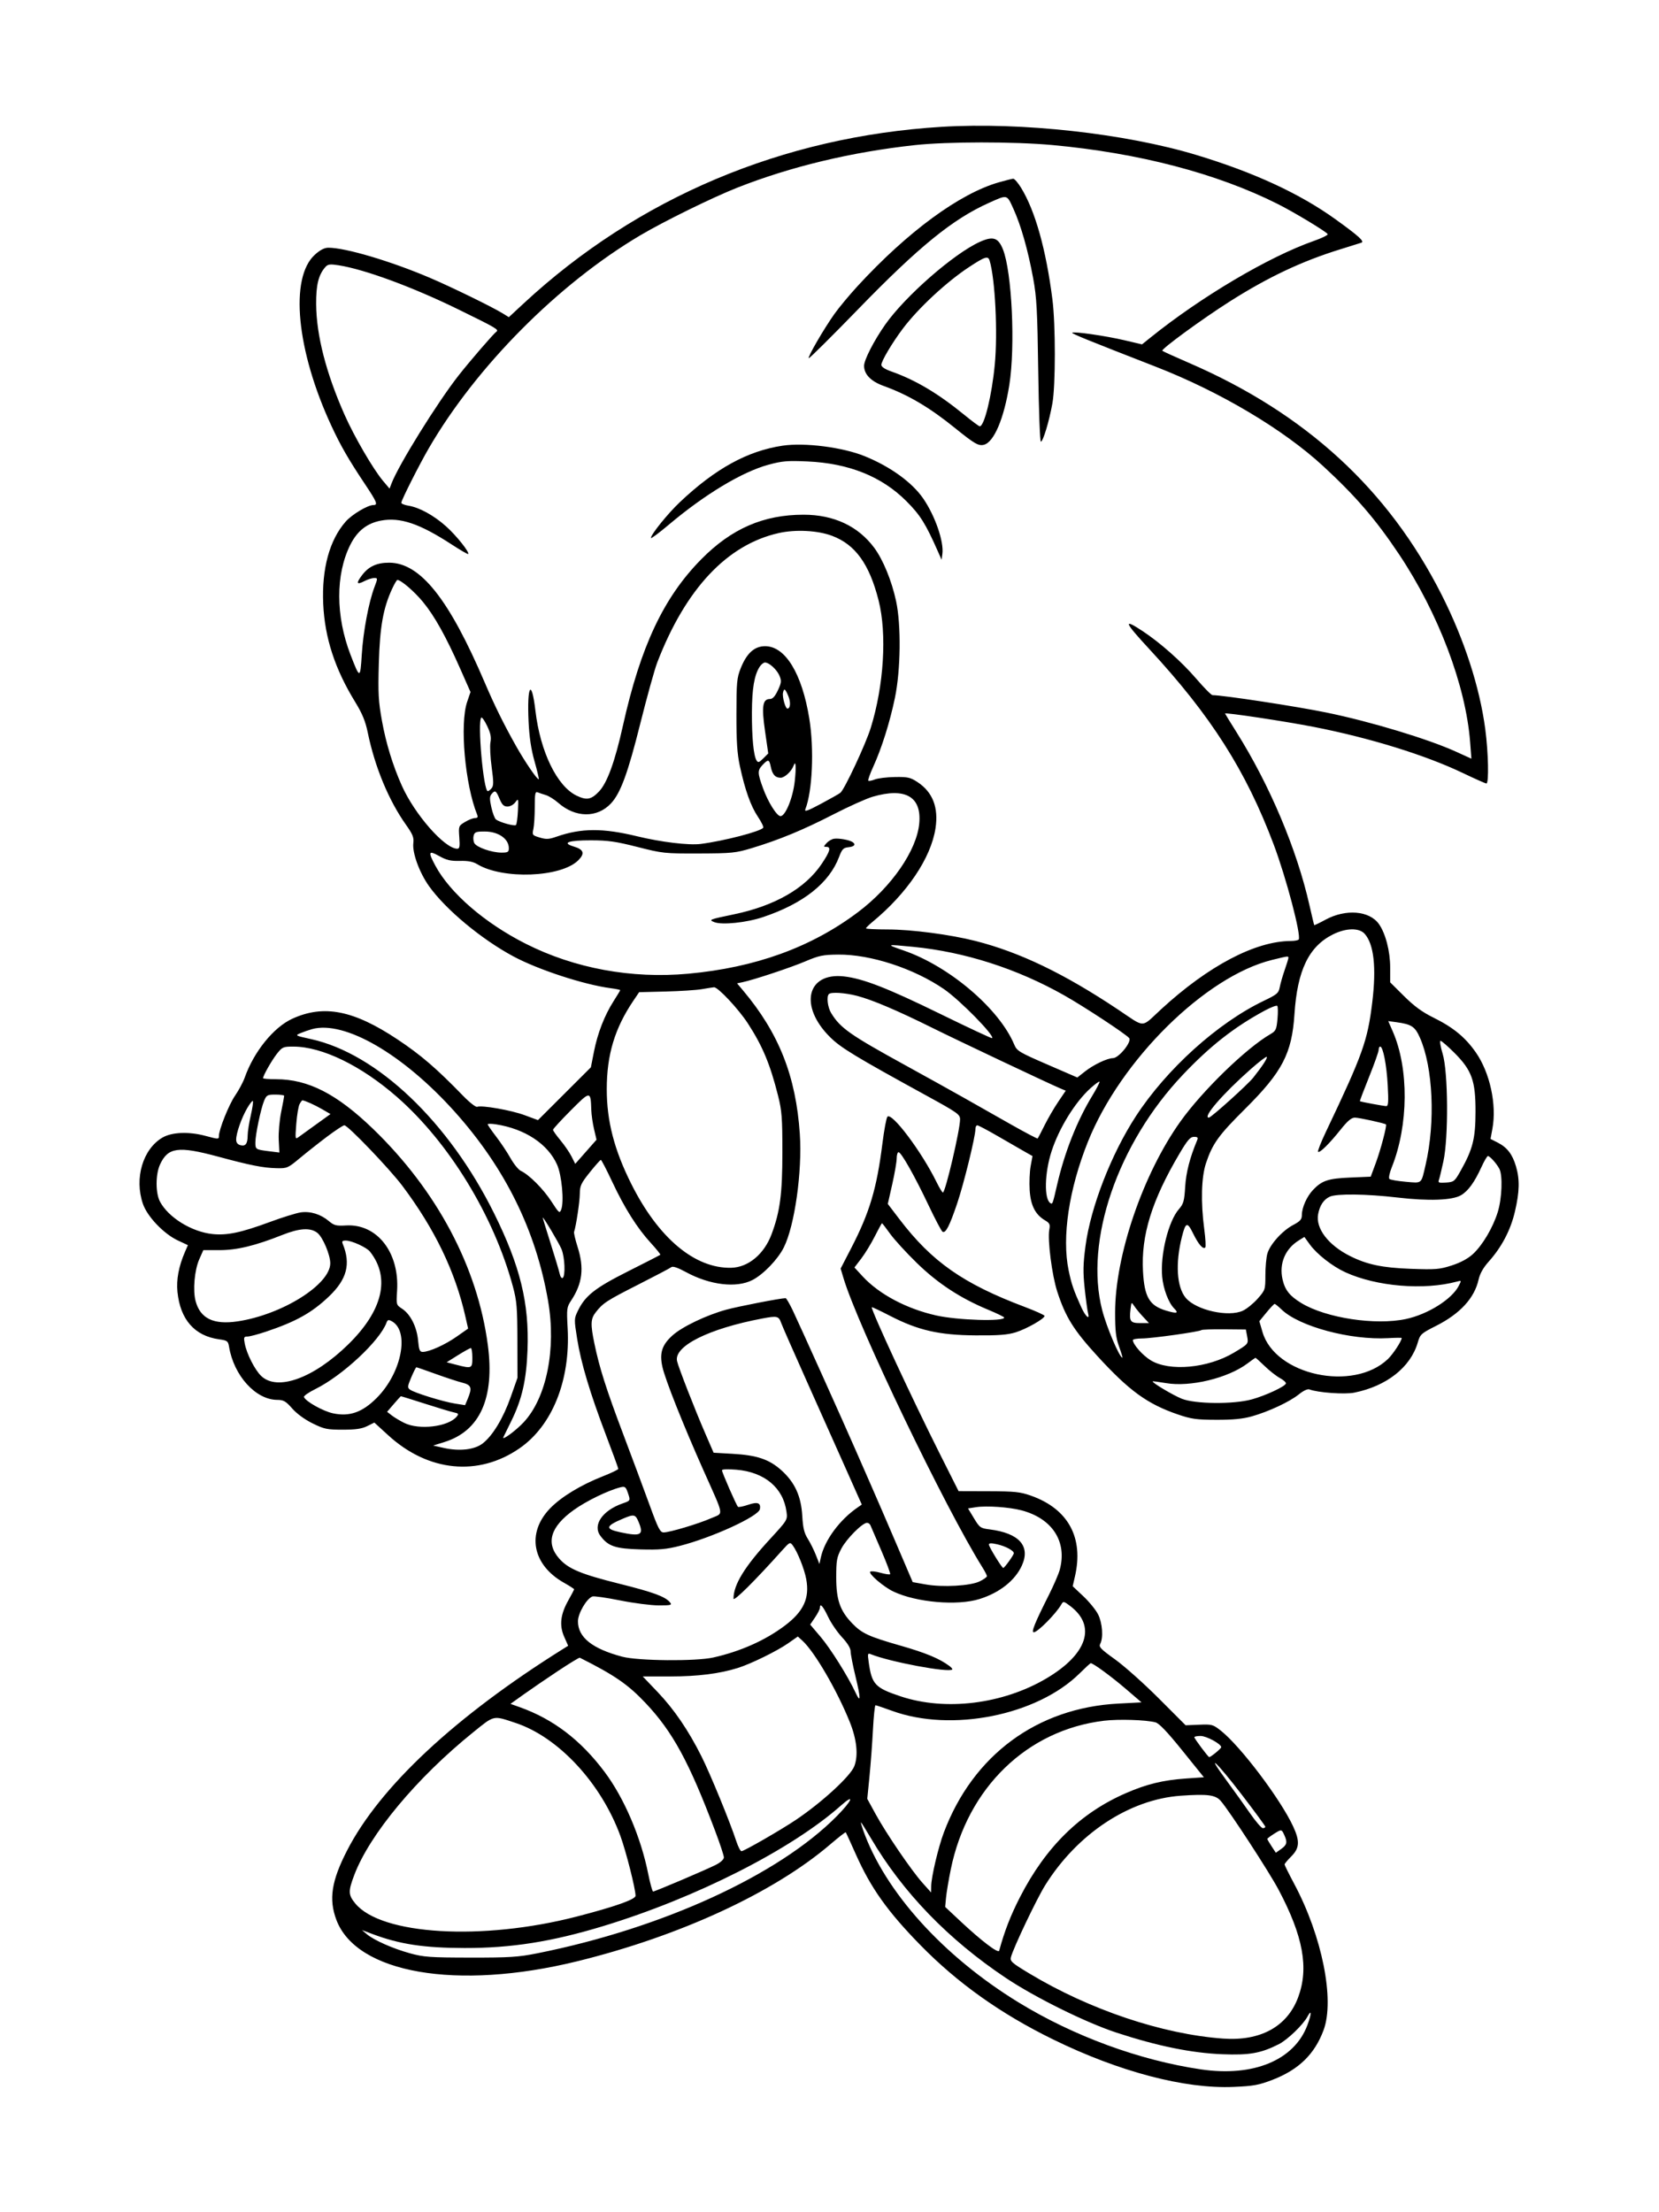 <svg xmlns="http://www.w3.org/2000/svg" width="864" height="1152" viewBox="0 0 864 1152" version="1.1">
	<path d="M 490.502 66.044 C 407.586 71.081, 332.123 102.942, 272.751 157.981 L 265.003 165.165 261.751 163.163 C 256.236 159.768, 235.057 149.430, 223.779 144.628 C 203.406 135.953, 179.943 129, 171.045 129 C 168.956 129, 166.751 130.134, 163.994 132.625 C 150.722 144.615, 154.373 182.500, 172.583 221.734 C 177.454 232.227, 181.481 239.214, 190.169 252.245 C 196.331 261.486, 196.936 263, 194.467 263 C 191.503 263, 183.285 267.912, 180.013 271.638 C 171.591 281.230, 167.516 296.190, 168.336 314.500 C 169.125 332.108, 174.403 348.314, 184.948 365.510 C 188.682 371.598, 190.297 375.521, 191.534 381.509 C 195.243 399.467, 202.431 416.800, 211.437 429.500 C 214.959 434.466, 215.618 436.109, 215.262 439.032 C 214.647 444.087, 218.426 454.435, 223.467 461.500 C 232.124 473.632, 250.701 489.093, 267.367 498.037 C 280.274 504.963, 304.071 512.747, 317.984 514.592 C 320.743 514.958, 323 515.416, 323 515.609 C 323 515.803, 321.459 518.370, 319.576 521.314 C 314.844 528.711, 311.226 538.011, 309.330 547.650 L 307.727 555.799 293.952 569.548 L 280.176 583.297 273.201 580.712 C 266.238 578.131, 250.915 575.435, 248.492 576.365 C 247.788 576.635, 244.515 574.076, 241.218 570.678 C 227.289 556.322, 219.233 549.394, 207 541.253 C 184.156 526.051, 168.609 522.997, 152.233 530.494 C 142.484 534.957, 132.201 547.676, 127.447 561.151 C 126.610 563.522, 124.352 567.746, 122.428 570.540 C 119.223 575.193, 114 588.242, 114 591.596 C 114 593.327, 113.795 593.324, 107 591.500 C 98.334 589.174, 89.474 589.531, 84.588 592.402 C 74.374 598.404, 69.897 613.548, 74.407 626.836 C 76.671 633.508, 85.280 642.531, 92.679 645.986 L 97.858 648.405 96.320 651.952 C 93.074 659.438, 91.777 666.368, 92.425 672.768 C 93.884 687.183, 101.356 695.680, 114.126 697.446 C 118.379 698.034, 118.795 698.344, 119.284 701.293 C 121.785 716.375, 133.149 728.914, 144.374 728.978 C 147.695 728.997, 148.809 729.637, 152.177 733.463 C 154.568 736.180, 158.718 739.213, 162.782 741.213 C 168.834 744.193, 170.301 744.500, 178.479 744.500 C 185.252 744.499, 188.429 744.038, 191.226 742.647 L 194.953 740.795 202.226 747.445 C 223.003 766.441, 249.142 769.022, 270.582 754.192 C 287.643 742.392, 297.098 718.799, 295.627 691.698 C 295.069 681.422, 295.160 680.715, 297.482 677.198 C 303.343 668.318, 304.303 660.302, 300.817 649.355 C 299.616 645.585, 298.788 642.050, 298.976 641.500 C 300.023 638.449, 301.926 625.828, 301.960 621.713 C 301.995 617.473, 302.591 616.189, 307.179 610.463 C 310.028 606.909, 312.616 604.003, 312.929 604.006 C 313.243 604.010, 315.899 609.128, 318.830 615.381 C 325.273 629.122, 331.840 639.533, 338.955 647.285 C 341.875 650.466, 344.092 653.229, 343.882 653.425 C 343.672 653.620, 336.168 657.467, 327.207 661.974 C 309.849 670.703, 304.784 674.683, 300.946 682.612 C 298.974 686.684, 298.965 687.041, 300.565 697.106 C 302.583 709.797, 307.213 725.268, 315.599 747.337 C 319.120 756.601, 322 764.503, 322 764.897 C 322 765.290, 318.410 767.024, 314.023 768.749 C 302.433 773.305, 292.218 779.517, 286.442 785.520 C 274.097 798.349, 277.196 814.886, 293.690 824.194 C 296.611 825.842, 299 827.380, 299 827.611 C 299 827.841, 297.652 830.418, 296.005 833.337 C 291.866 840.671, 291.209 846.424, 293.834 852.357 L 295.897 857.021 293.198 858.709 C 237.101 893.798, 197.858 930.409, 180.785 963.585 C 172.633 979.426, 171.147 988.973, 175.163 999.705 C 185.610 1027.628, 237.918 1036.677, 300.414 1021.373 C 353.881 1008.280, 402.915 985.654, 432.324 960.505 C 436.627 956.825, 440.289 953.969, 440.461 954.157 C 440.632 954.346, 442.992 959.491, 445.704 965.591 C 453.507 983.142, 462.205 995.378, 479.324 1012.884 C 498.699 1032.698, 521.191 1048.682, 548.500 1062.046 C 582.901 1078.879, 617.043 1087.854, 642.473 1086.749 C 652.854 1086.297, 655.630 1085.790, 662.754 1083.039 C 676.371 1077.781, 684.657 1069.709, 689.314 1057.168 C 695.185 1041.356, 688.542 1008.251, 674.039 981.048 C 671.268 975.849, 669 971.281, 669 970.898 C 669 970.514, 670.575 968.625, 672.500 966.700 C 676.821 962.379, 677.035 958.766, 673.430 951.021 C 666.802 936.782, 646.092 909.374, 635.815 901.241 C 631.733 898.011, 631.174 897.858, 624.496 898.137 L 617.471 898.430 603.486 884.429 C 595.794 876.728, 585.563 867.601, 580.751 864.146 C 573.187 858.716, 572.137 857.612, 573.001 855.998 C 574.695 852.832, 574.142 845.204, 571.892 840.710 C 570.732 838.395, 567.279 834.141, 564.218 831.258 L 558.653 826.016 559.826 820.932 C 564.491 800.724, 556.325 785.729, 536.917 778.864 C 531.323 776.885, 528.493 776.588, 514.860 776.547 L 499.219 776.500 489.047 756.256 C 474.926 728.152, 454 683.057, 454 680.729 C 454 680.495, 458.288 682.514, 463.528 685.217 C 478.183 692.773, 489.017 695.251, 508 695.388 C 520.056 695.475, 524.722 695.120, 529 693.790 C 534.582 692.055, 544 686.696, 544 685.255 C 544 684.821, 539.388 682.726, 533.750 680.600 C 501.573 668.462, 485.318 657.069, 468.291 634.716 L 462.362 626.933 464.670 616.716 C 465.939 611.097, 466.983 605.038, 466.989 603.250 C 466.995 601.462, 467.430 600, 467.956 600 C 469.350 600, 476.328 612.333, 483.527 627.518 C 486.979 634.802, 490.278 641.054, 490.858 641.412 C 492.466 642.406, 494.472 638.543, 498.461 626.771 C 501.976 616.397, 508 591.870, 508 587.930 C 508 586.868, 508.434 586, 508.965 586 C 509.495 586, 514.333 588.556, 519.715 591.680 C 525.097 594.804, 531.350 598.408, 533.612 599.688 L 537.724 602.017 536.759 607.258 C 536.228 610.141, 535.996 615.747, 536.244 619.716 C 536.744 627.713, 539.162 632.483, 544.236 635.480 C 546.666 636.916, 546.979 637.595, 546.469 640.325 C 545.485 645.593, 547.865 664.139, 550.608 672.579 C 554.927 685.866, 559.150 692.646, 571.537 706.178 C 588.121 724.293, 597.573 731.143, 613.500 736.588 C 620.440 738.960, 623.091 739.326, 633.500 739.353 C 642.200 739.374, 647.287 738.877, 652 737.544 C 660.777 735.062, 671.646 729.973, 676.434 726.105 C 678.798 724.195, 680.992 723.168, 681.934 723.530 C 686.279 725.203, 700.296 726.217, 705.264 725.217 C 722.163 721.817, 734.606 712.002, 738.366 699.107 C 739.618 694.813, 740.094 694.380, 747.911 690.429 C 760.393 684.120, 767.873 675.991, 770.023 666.398 C 770.730 663.245, 772.451 660.173, 775.286 657.005 C 782.065 649.431, 786.685 640.634, 788.950 630.983 C 791.385 620.613, 791.535 614.166, 789.502 607.319 C 787.641 601.051, 784.912 597.506, 780.034 595.017 L 776.257 593.090 777.238 587.795 C 779.565 575.248, 775.955 558.602, 768.624 548.068 C 763.124 540.164, 756.832 534.996, 746.500 529.898 C 740.691 527.032, 736.514 523.978, 731.250 518.750 L 724 511.550 724 503.864 C 724 495.369, 721.580 486.028, 718.121 481.170 C 713.162 474.206, 700.869 473.213, 690.323 478.925 C 687.208 480.612, 684.565 481.882, 684.449 481.746 C 684.334 481.611, 683.225 477, 681.985 471.500 C 675.390 442.260, 661.321 408.898, 643.879 381.146 C 640.645 376.001, 638 371.692, 638 371.569 C 638 370.891, 669.383 375.622, 684.337 378.555 C 713.472 384.269, 742.319 393.199, 761.873 402.557 C 768.128 405.551, 773.641 408, 774.123 408 C 775.471 408, 775.127 391.750, 773.524 379.705 C 770.594 357.692, 762.595 333.058, 750.803 309.732 C 723.033 254.800, 679.911 215.232, 619.182 188.960 C 611.858 185.791, 605.626 182.959, 605.333 182.667 C 604.537 181.871, 626.152 166.069, 640.475 156.977 C 660.465 144.287, 678.014 136.006, 698 129.830 C 703.225 128.216, 708.175 126.663, 709 126.380 C 710.785 125.767, 707.571 122.863, 695.500 114.176 C 676.876 100.774, 652.985 89.737, 623 80.684 C 585.931 69.493, 531.942 63.527, 490.502 66.044 M 476.410 75.570 C 443.385 79.181, 411.853 86.739, 384 97.720 C 371.205 102.764, 345.775 115.251, 333.500 122.516 C 290.781 147.802, 247.976 190.902, 223.275 233.500 C 218.279 242.117, 209 260.511, 209 261.798 C 209 262.319, 210.688 263.015, 212.750 263.345 C 218.395 264.248, 225.879 268.357, 232.293 274.073 C 237.616 278.817, 244.676 287.658, 243.823 288.511 C 243.619 288.714, 239.735 286.462, 235.191 283.506 C 218.498 272.648, 208.453 269.252, 198.469 271.092 C 191.160 272.440, 186.065 276.451, 182.423 283.728 C 174.717 299.124, 174.769 320.801, 182.560 341 C 187.429 353.621, 187.614 353.617, 188.410 340.871 C 189.162 328.838, 192.015 313.648, 195.008 305.750 C 196.774 301.090, 196.771 301, 194.854 301 C 193.780 301, 191.531 301.708, 189.857 302.574 C 185.663 304.743, 185.294 303.792, 188.630 299.418 C 192.051 294.933, 196.325 292.993, 202.718 293.022 C 218.902 293.096, 233.823 311.827, 252.465 355.472 C 257.548 367.372, 262.350 377.105, 268.763 388.500 C 273.417 396.770, 279.981 406.352, 280.581 405.752 C 280.770 405.564, 279.780 401.380, 278.381 396.455 C 276.620 390.251, 275.669 383.921, 275.286 375.849 C 274.384 356.831, 276.818 352.911, 278.847 370.114 C 281.371 391.510, 290.126 409.510, 300.375 414.374 C 305.604 416.855, 307.920 416.409, 311.982 412.139 C 316.228 407.676, 320.252 396.607, 324.392 378 C 333.621 336.527, 345.588 311.112, 365.271 291.182 C 380.995 275.261, 397.617 268.033, 418.500 268.036 C 434.240 268.038, 446.920 273.971, 455.289 285.251 C 459.904 291.470, 464.397 302.424, 466.672 313 C 469.366 325.524, 469.088 348.848, 466.073 363.400 C 463.450 376.057, 459.168 389.655, 454.781 399.263 C 453.082 402.982, 451.924 406.257, 452.207 406.541 C 452.491 406.824, 454.023 406.536, 455.611 405.900 C 457.200 405.264, 461.913 404.692, 466.085 404.629 C 472.810 404.528, 474.145 404.830, 477.874 407.298 C 485.750 412.510, 488.856 420.496, 487.209 431.303 C 484.846 446.802, 472.442 465.202, 454.250 480.193 C 452.462 481.666, 451 483.125, 451 483.435 C 451 483.746, 456.063 484.002, 462.250 484.005 C 474.666 484.010, 494.928 486.664, 508.022 490.002 C 531.149 495.896, 554.141 506.957, 582.282 525.727 C 596.845 535.441, 593.944 535.466, 604.747 525.534 C 629.290 502.969, 653.719 490.104, 672.191 490.017 C 674.221 490.008, 676.096 489.654, 676.357 489.232 C 677.733 487.005, 669.888 457.200, 663.349 439.813 C 648.879 401.340, 630.646 372.685, 598.595 338.050 C 585.479 323.876, 584.678 321.794, 594.937 328.551 C 604.222 334.666, 615.397 344.575, 623.018 353.453 C 627.053 358.154, 630.856 362, 631.469 362 C 636.926 362, 674.865 367.788, 690.754 371.044 C 713.876 375.783, 743.779 384.823, 758.451 391.509 L 766.302 395.087 765.640 386.475 C 763.374 356.999, 749.127 319.359, 728.606 288.629 C 716.497 270.497, 706.063 258.376, 689.081 242.714 C 668.315 223.561, 635.360 203.990, 602 190.998 C 566.288 177.090, 557.962 173.705, 558.399 173.268 C 559.179 172.488, 575.860 174.889, 585.628 177.187 L 594.755 179.335 599.128 175.812 C 625.486 154.574, 660.736 133.723, 684.233 125.469 C 688.486 123.975, 691.732 122.376, 691.448 121.915 C 690.601 120.545, 673.911 110.480, 665.403 106.209 C 633.662 90.276, 593.072 79.667, 548 75.525 C 528.166 73.702, 493.291 73.724, 476.410 75.570 M 520.201 94.943 C 499.738 100.794, 472.669 120.670, 446.668 148.938 C 442.400 153.579, 436.968 160.104, 434.598 163.438 C 429.105 171.165, 420.556 185.890, 421.194 186.527 C 421.461 186.795, 433.078 175.277, 447.009 160.931 C 478.703 128.295, 496.230 114.055, 515.107 105.606 C 524.809 101.264, 524.312 101.141, 527.779 108.732 C 531.696 117.306, 535.387 130.296, 538.084 145 C 539.899 154.890, 540.266 161.644, 540.706 193.250 C 540.988 213.462, 541.601 230, 542.069 230 C 543.209 230, 546.442 219.270, 548.094 210 C 549.761 200.644, 549.766 169.091, 548.103 156 C 544.791 129.934, 539.124 109.749, 531.748 97.750 C 530.142 95.138, 528.305 93.032, 527.664 93.071 C 527.024 93.110, 523.666 93.953, 520.201 94.943 M 510.225 125.984 C 496.699 132.123, 471.451 154.205, 461.041 169 C 455.189 177.318, 450 187.426, 450.005 190.500 C 450.011 194.918, 453.545 198.567, 460.126 200.950 C 473.052 205.631, 483.985 212.085, 497.500 223.010 C 507.541 231.128, 509.604 232.316, 512.426 231.608 C 517.643 230.299, 522.876 217.984, 525.647 200.500 C 528.838 180.366, 527.011 141.565, 522.319 129.840 C 519.863 123.702, 517.156 122.839, 510.225 125.984 M 504.767 139.016 C 493.039 146.715, 478.281 160.410, 470.283 171.015 C 464.721 178.391, 459 188.013, 459 189.994 C 459 191.036, 460.855 192.259, 464.250 193.456 C 476.743 197.862, 488.544 204.868, 502 215.867 C 506.125 219.239, 509.831 221.998, 510.237 221.999 C 512.620 222.003, 516.525 206.039, 518.065 190 C 519.664 173.343, 518.284 145.299, 515.395 135.750 C 514.591 133.095, 513.077 133.560, 504.767 139.016 M 169.554 138.940 C 165.903 142.975, 164.556 148.341, 164.647 158.500 C 164.790 174.694, 169.846 194.334, 179.441 215.975 C 184.540 227.476, 194.372 244.364, 199.526 250.475 L 202.878 254.451 203.900 251.763 C 207.558 242.143, 227.782 209.584, 238.849 195.500 C 244.792 187.937, 256.853 173.968, 258.491 172.750 C 259.957 171.660, 258.568 170.846, 238.500 161.028 C 214.803 149.435, 189.910 140.268, 176.357 138.143 C 171.974 137.456, 170.770 137.597, 169.554 138.940 M 407.539 232.089 C 389.300 234.817, 372.585 244.004, 354.103 261.458 C 347.829 267.383, 339 278.312, 339 280.152 C 339 280.665, 343.163 277.576, 348.250 273.287 C 367.134 257.368, 386.538 245.696, 400.308 241.973 C 407.371 240.063, 410.153 239.831, 420.500 240.292 C 442.073 241.252, 459.206 248.125, 472.028 260.963 C 479.305 268.250, 482.055 272.651, 488.608 287.500 L 490.373 291.500 490.783 288.500 C 491.656 282.115, 487.043 268.719, 480.855 259.670 C 475.083 251.231, 463.721 242.997, 450.348 237.563 C 438.858 232.895, 419.071 230.364, 407.539 232.089 M 405.589 277.579 C 378.665 283.606, 357.074 306.601, 342.286 345 C 340.909 348.575, 336.933 362.896, 333.450 376.825 C 326.996 402.641, 323.171 413.053, 318.190 418.373 C 311.005 426.047, 299.676 425.922, 290.734 418.072 C 288.743 416.323, 285.851 414.514, 284.307 414.051 C 282.763 413.587, 280.825 412.931, 280 412.593 C 278.738 412.075, 278.500 413.289, 278.500 420.239 C 278.500 424.782, 278.177 429.949, 277.781 431.719 C 277.091 434.812, 277.221 434.986, 281.091 436.145 C 284.460 437.155, 285.887 437.083, 289.810 435.709 C 302.652 431.211, 313.951 431.151, 331.794 435.488 C 344.294 438.527, 358.786 440.271, 364.946 439.478 C 377.112 437.911, 396.313 432.921, 397.488 431.020 C 397.768 430.567, 396.517 427.997, 394.709 425.310 C 391.003 419.803, 387.994 411.352, 385.319 398.937 C 383.924 392.464, 383.506 386.194, 383.525 372 C 383.547 355.232, 383.758 352.979, 385.777 347.934 C 388.906 340.121, 392.926 336.500, 398.473 336.500 C 408.992 336.500, 417.677 350.728, 421.482 374.193 C 424.063 390.101, 423.101 412.076, 419.416 421.413 C 418.822 422.919, 420.556 422.312, 427.581 418.557 C 432.486 415.935, 437.024 413.364, 437.664 412.844 C 439.835 411.079, 450.844 387.545, 453.485 379.020 C 460.333 356.920, 461.983 330.075, 457.565 312.657 C 452.755 293.697, 445.439 283.553, 433.299 279.011 C 425.807 276.208, 414.359 275.616, 405.589 277.579 M 204.158 306.750 C 199.542 316.792, 197.826 326.468, 197.287 345.500 C 196.848 360.996, 197.074 365.142, 198.907 375.304 C 201.032 387.083, 204.531 398.509, 209.255 409.094 C 215.939 424.069, 231.493 441.816, 238.064 441.965 C 239.358 441.994, 239.553 440.974, 239.198 436.056 C 238.774 430.204, 238.820 430.080, 242.134 428.060 C 243.985 426.931, 246.336 426.006, 247.357 426.004 C 248.728 426.001, 249.029 425.542, 248.507 424.250 C 242.154 408.522, 239.363 376.961, 243.306 365.434 L 245.038 360.369 239.768 348.434 C 232.289 331.499, 226.304 320.758, 220.268 313.440 C 215.737 307.947, 208.808 302, 206.939 302 C 206.610 302, 205.359 304.137, 204.158 306.750 M 395.604 347.250 C 392.825 351.588, 391.640 358.609, 391.595 371 C 391.548 384.129, 392.453 393.503, 394.011 396.009 C 394.792 397.265, 395.344 397.095, 397.519 394.928 L 400.099 392.355 398.412 380.627 C 396.569 367.810, 397.156 364, 400.973 364 C 402.384 364, 403.627 362.644, 405.111 359.487 C 406.953 355.568, 407.068 354.578, 405.981 351.953 C 404.639 348.714, 400.584 345, 398.388 345 C 397.650 345, 396.397 346.012, 395.604 347.250 M 407.778 360.750 C 407.334 362.851, 409.036 369, 410.061 369 C 411.658 369, 411.900 365.697, 410.541 362.444 C 408.925 358.576, 408.315 358.202, 407.778 360.750 M 250.653 373.681 C 248.555 375.778, 251.768 412, 254.052 412 C 254.439 412, 255.337 411.299, 256.048 410.443 C 257.104 409.170, 257.105 407.168, 256.050 399.489 C 255.341 394.321, 255.059 388.501, 255.424 386.556 C 255.923 383.896, 255.495 381.781, 253.696 378.024 C 252.381 375.276, 251.012 373.322, 250.653 373.681 M 397.174 398.314 C 394.433 401.232, 394.454 402.405, 397.389 410.491 C 400.004 417.695, 404.579 425, 406.477 425 C 409.040 425, 412.931 415.509, 413.893 406.909 C 414.737 399.368, 414.453 395.469, 413.296 398.700 C 412.237 401.659, 408.659 405, 406.550 405 C 403.721 405, 402.208 403.288, 401.381 399.155 C 400.628 395.388, 400.035 395.270, 397.174 398.314 M 255.971 413.535 C 254.954 414.760, 254.940 416.155, 255.903 420.458 C 256.566 423.421, 257.647 426.249, 258.304 426.743 C 260.312 428.249, 267.965 430.368, 268.710 429.623 C 269.095 429.238, 269.554 425.903, 269.731 422.212 C 270.038 415.769, 269.985 415.590, 268.403 417.750 C 267.471 419.024, 265.692 420, 264.304 420 C 262.390 420, 261.483 419.123, 260.176 416.010 C 258.318 411.587, 257.827 411.298, 255.971 413.535 M 454.500 414.889 C 451.200 415.850, 441.975 419.995, 434 424.100 C 418.366 432.148, 405.736 437.367, 391.500 441.663 C 383.155 444.181, 381.153 444.383, 364 444.439 C 346.098 444.498, 345.063 444.389, 332 441.057 C 320.791 438.199, 316.678 437.612, 307.761 437.596 C 295.929 437.575, 292.337 438.885, 298.864 440.841 C 304.054 442.396, 304.708 444.446, 301.150 448.003 C 292.222 456.932, 261.772 458.084, 248.500 449.995 C 246.374 448.699, 243.752 448.208, 239.500 448.310 C 234.691 448.425, 232.557 447.926, 228.750 445.797 C 223.149 442.665, 222.811 443.515, 226.750 450.830 C 234.439 465.109, 252.477 480.682, 273.805 491.455 C 299.223 504.294, 328.864 509.758, 358.448 507.056 C 393.417 503.862, 422.579 493.281, 446.883 474.967 C 464.372 461.789, 477.448 442.835, 478.744 428.785 C 480.031 414.837, 471.491 409.942, 454.500 414.889 M 246.668 435.162 C 246.357 436.351, 246.521 438.105, 247.033 439.061 C 248.197 441.236, 256.113 444, 261.178 444 C 264.504 444, 265 443.700, 265 441.691 C 265 436.777, 259.522 433, 252.394 433 C 247.946 433, 247.155 433.298, 246.668 435.162 M 434.354 436.775 C 433.174 436.960, 431.417 437.987, 430.449 439.056 C 428.850 440.823, 428.841 441, 430.345 441 C 432.937 441, 432.325 443.286, 427.995 449.770 C 419.443 462.577, 403.568 471.711, 382.144 476.151 C 369.360 478.800, 368.927 478.972, 372 480.195 C 375.995 481.785, 388.772 480.465, 397.379 477.574 C 418.388 470.517, 431.838 459.873, 437.002 446.218 C 438.543 442.141, 439.208 441.457, 441.893 441.187 C 445.050 440.868, 445.907 439.679, 443.882 438.427 C 442.127 437.343, 436.716 436.404, 434.354 436.775 M 694.199 486.588 C 681.647 492.843, 675.638 505.278, 674.153 528.071 C 672.813 548.624, 667.842 558.163, 648.398 577.482 C 634.625 591.167, 631.467 595.555, 628.075 605.718 C 625.647 612.996, 625.306 626.061, 627.178 640.125 C 627.827 644.993, 628.063 649.271, 627.703 649.631 C 626.562 650.771, 624.133 647.971, 621.378 642.341 C 618.325 636.100, 617.480 636.355, 615.524 644.108 C 612.047 657.890, 612.837 670.276, 617.550 675.877 C 622.949 682.294, 639.866 686.056, 647.351 682.504 C 649.387 681.538, 652.841 678.716, 655.026 676.233 C 658.913 671.818, 659 671.551, 659.006 664.109 C 659.009 659.924, 659.464 654.870, 660.017 652.877 C 661.351 648.077, 667.756 640.938, 673.430 637.928 C 677.182 635.938, 678 635.005, 678 632.720 C 678 628.867, 680.586 623.047, 683.803 619.661 C 688.453 614.765, 691.676 613.691, 703.181 613.202 L 713.861 612.749 716.503 605.624 C 719.055 598.740, 722.411 586.009, 721.799 585.532 C 720.970 584.885, 707.761 582, 705.631 582 C 703.814 582, 701.868 583.632, 698.178 588.250 C 692.256 595.662, 687.247 600.580, 686.442 599.775 C 686.123 599.457, 687.970 594.764, 690.546 589.348 C 709.733 549.007, 712.225 542.048, 714.661 522 C 716.876 503.778, 715.521 491.593, 710.687 486.250 C 707.802 483.061, 700.996 483.201, 694.199 486.588 M 470.769 495.013 C 494.494 503.225, 520.452 525.357, 528.231 544.004 C 529.585 547.251, 530.838 548.004, 545.385 554.307 L 561.078 561.106 564.937 558.050 C 569.457 554.470, 576.600 551.053, 579.630 551.022 C 582.686 550.990, 589.595 542.421, 588.057 540.569 C 586.286 538.435, 564.842 524.331, 554.235 518.325 C 529.759 504.464, 502.396 495.676, 475.576 493.064 C 461.209 491.665, 461.157 491.686, 470.769 495.013 M 419.500 500.590 C 411.825 503.857, 392.569 510.247, 386.682 511.482 L 383.864 512.072 386.985 515.786 C 405.668 538.018, 414.511 560.368, 416.544 590.500 C 417.863 610.064, 413.852 638.407, 408.171 649.662 C 405.036 655.873, 397.582 663.613, 391.915 666.544 C 383.535 670.877, 369.690 669.222, 357.148 662.387 C 352.992 660.123, 350.398 659.245, 349.648 659.851 C 349.016 660.359, 341.300 664.428, 332.500 668.893 C 315.911 677.308, 313.992 678.558, 310.241 683.385 C 307.588 686.800, 307.474 689.536, 309.560 699.639 C 312.169 712.268, 315.731 723.467, 324.626 747 C 329.303 759.375, 335.462 775.913, 338.312 783.750 C 342.779 796.031, 343.791 798, 345.636 798 C 348.750 798, 363.866 793.476, 370.385 790.593 C 376.989 787.672, 377.465 790.584, 366.289 765.500 C 355.716 741.771, 346.485 718.525, 345.001 711.897 C 343.372 704.618, 344.706 700.402, 350.211 695.428 C 355.209 690.913, 367.855 684.857, 378.226 682.011 C 384.417 680.313, 406.448 676.034, 409.145 676.007 C 409.501 676.003, 411.146 678.813, 412.801 682.250 C 415.970 688.828, 439.986 742.176, 445.553 755 C 447.343 759.125, 450.893 767.225, 453.441 773 C 455.989 778.775, 461.958 792.585, 466.706 803.689 L 475.339 823.879 482.002 825.070 C 490.949 826.669, 505.414 825.851, 510.250 823.473 C 512.313 822.459, 514 821.254, 514 820.795 C 514 820.336, 512.949 818.282, 511.664 816.230 C 492.147 785.057, 446.748 690.549, 439.281 665.548 L 437.802 660.595 443.255 650.048 C 452.895 631.400, 456.595 619.018, 459.554 595.500 C 460.453 588.350, 461.632 582.050, 462.173 581.500 C 464.508 579.126, 479.988 599.737, 487.735 615.533 C 489.210 618.540, 490.705 621, 491.057 621 C 492.339 621, 500 588.351, 500 582.888 C 500 580.360, 498.636 579.388, 483.250 570.952 C 445.321 550.155, 437.947 545.687, 432.274 540.062 C 416.095 524.020, 420.122 506.324, 439.468 508.456 C 449.424 509.553, 462.106 514.492, 489.905 528.099 C 504.428 535.207, 516.489 540.844, 516.707 540.626 C 518.059 539.274, 499.886 520.768, 491.637 515.096 C 475.964 504.318, 453.357 496.939, 436.500 497.099 C 428.603 497.174, 426.519 497.602, 419.500 500.590 M 662.468 499.877 C 627.757 508.417, 583.600 552.033, 566.564 594.605 C 556.692 619.274, 552.955 644.185, 556.530 661.492 C 558.011 668.661, 559.094 671.825, 563.101 680.689 C 565.295 685.543, 567.684 687.695, 566.673 683.906 C 566.319 682.583, 565.524 676.775, 564.905 671 C 563.981 662.375, 564.057 658.407, 565.333 648.782 C 568.008 628.594, 578.748 600.943, 591.548 581.287 C 607.588 556.656, 634.156 532.684, 658.168 521.175 C 665.141 517.833, 665.897 517.182, 666.504 514 C 666.871 512.075, 668.033 508.041, 669.086 505.035 C 670.139 502.029, 671 499.216, 671 498.785 C 671 497.790, 670.896 497.804, 662.468 499.877 M 365.500 515.106 C 362.750 515.584, 354.281 516.135, 346.680 516.328 L 332.860 516.680 329.876 521.090 C 320.159 535.452, 316 549.273, 316 567.201 C 316 583.781, 319.879 598.765, 328.761 616.500 C 342.903 644.737, 361.860 660.641, 380.834 660.187 C 389.688 659.975, 397.945 653.108, 401.829 642.726 C 406.243 630.931, 407.457 621.711, 407.458 600 C 407.458 582.012, 407.181 578.400, 405.194 570.525 C 401.057 554.120, 397.162 544.790, 389.529 533 C 384.676 525.503, 373.860 513.945, 371.860 514.118 C 371.112 514.182, 368.250 514.627, 365.500 515.106 M 431.667 517.667 C 430.366 518.967, 431.034 524.544, 432.847 527.516 C 437.626 535.353, 442.557 538.825, 471.500 554.730 C 482.500 560.775, 496.225 568.397, 502 571.668 C 507.775 574.939, 518.707 581.132, 526.294 585.430 C 533.881 589.729, 540.240 593.078, 540.425 592.873 C 540.611 592.668, 542.218 589.575, 543.995 586 C 545.773 582.425, 548.984 576.906, 551.131 573.736 L 555.034 567.973 552.267 566.807 C 546.148 564.228, 498.604 541.738, 485.421 535.186 C 467.467 526.263, 454.142 520.602, 446.356 518.589 C 440.011 516.948, 432.835 516.498, 431.667 517.667 M 658.500 526.354 C 642.662 534.938, 630.174 544.743, 615.941 559.772 C 582.045 595.563, 564.707 646.190, 574.009 682.209 C 576.316 691.142, 583.056 707, 584.545 707 C 584.736 707, 583.958 704.413, 582.817 701.250 C 581.150 696.632, 580.741 693.137, 580.743 683.500 C 580.750 653.773, 595.257 611.332, 614.743 584.034 C 626.242 567.925, 649.056 545.776, 661.624 538.521 C 664.453 536.888, 664.801 536.140, 665.309 530.609 C 665.618 527.249, 665.562 524.186, 665.185 523.801 C 664.808 523.417, 661.800 524.566, 658.500 526.354 M 725.347 537.113 C 733.792 556.404, 733.582 585.991, 724.845 607.810 C 723.625 610.858, 723.099 613.467, 723.610 613.936 C 724.099 614.385, 727.934 615.047, 732.131 615.407 C 740.799 616.151, 740.083 616.766, 742.455 606.539 C 747.606 584.326, 746.329 555.846, 739.488 540.377 C 736.921 534.573, 735.137 533.392, 727.314 532.319 L 722.989 531.727 725.347 537.113 M 162.500 535.915 C 160.850 536.373, 158.150 537.310, 156.500 537.997 C 153.562 539.221, 153.676 539.286, 162 541.113 C 196.391 548.663, 233.731 584.208, 257.336 631.866 C 270.914 659.280, 275.651 678.637, 274.731 702.950 C 274.134 718.705, 271.866 728.645, 266.276 740 C 264.246 744.125, 262.396 747.897, 262.165 748.382 C 261.162 750.489, 268.564 745.078, 272.668 740.703 C 284.619 727.962, 289.754 702.564, 285.447 677.500 C 279.148 640.851, 263.101 608.283, 236.950 579.076 C 209.992 548.967, 179.392 531.228, 162.500 535.915 M 751.327 548.750 C 754.194 558.148, 754.433 592.178, 751.721 604.745 C 750.742 609.279, 749.670 613.696, 749.339 614.559 C 748.839 615.862, 749.473 616.075, 753.082 615.814 C 757.249 615.513, 757.565 615.255, 760.777 609.531 C 767.040 598.370, 768.416 592.892, 768.447 579 C 768.484 562.774, 766.551 557.378, 757.430 548.250 C 753.995 544.813, 750.754 542, 750.227 542 C 749.700 542, 750.195 545.038, 751.327 548.750 M 144.217 548.750 C 141.531 552.163, 137 560.143, 137 561.460 C 137 561.757, 140.055 562, 143.790 562 C 160.510 562, 175.475 569.676, 194.380 587.950 C 227.603 620.062, 248.728 659.892, 254.069 700.488 C 257.692 728.027, 249.959 745.207, 231.350 750.964 L 225.556 752.757 231.163 754.012 C 239.287 755.830, 247.073 754.944, 251.299 751.721 C 256.518 747.740, 262.045 738.615, 265.969 727.500 L 269.500 717.500 269.459 698 C 269.424 680.896, 269.137 677.456, 267.128 670 C 257.187 633.112, 233.814 594.891, 206.709 571.199 C 188.084 554.918, 167.767 545.043, 152.834 545.012 C 147.472 545.001, 147.010 545.201, 144.217 548.750 M 717.988 546.750 C 717.981 547.712, 715.724 554.081, 712.974 560.903 C 710.223 567.724, 708.091 573.374, 708.236 573.459 C 708.820 573.798, 720.712 576, 721.960 576 C 723.032 576, 723.185 573.854, 722.723 565.250 C 722.148 554.535, 720.298 545, 718.793 545 C 718.357 545, 717.994 545.788, 717.988 546.750 M 651.342 556.776 C 636.738 569.675, 626.101 582, 629.572 582 C 630.721 582, 649.833 564.790, 652.672 561.198 C 657.644 554.910, 660.241 550.908, 659.701 550.367 C 659.416 550.083, 655.654 552.967, 651.342 556.776 M 567.938 566.672 C 559.928 573.903, 551.575 587.424, 547.658 599.500 C 543.997 610.784, 543.687 624.452, 547.044 626.527 C 548.159 627.216, 548.223 627.043, 550.530 617 C 554.415 600.091, 560.902 583.664, 568.852 570.608 C 571.160 566.817, 572.853 563.519, 572.613 563.280 C 572.374 563.040, 570.270 564.567, 567.938 566.672 M 297.250 578.245 C 292.163 583.356, 288 587.898, 288 588.339 C 288 588.780, 289.750 591.247, 291.889 593.821 C 294.029 596.394, 296.634 600.204, 297.680 602.286 L 299.581 606.073 305.123 599.786 L 310.665 593.500 309.375 588 C 308.665 584.975, 308.021 580.475, 307.943 578 C 307.626 567.968, 307.477 567.971, 297.250 578.245 M 137.541 573.250 C 135.853 577.292, 133 590.892, 133 594.899 C 133 598.536, 133.145 598.631, 140 599.486 L 145.500 600.172 145.164 593.565 C 144.979 589.931, 145.541 583.435, 146.414 579.129 C 147.286 574.823, 148 571.008, 148 570.650 C 148 570.293, 145.952 570, 143.449 570 C 139.260 570, 138.790 570.258, 137.541 573.250 M 128.680 577.171 C 125.738 582.271, 123 590.104, 123 593.418 C 123 595.001, 123.722 595.955, 125.214 596.346 C 127.902 597.049, 128.964 595.598, 128.985 591.197 C 128.993 589.381, 129.718 584.737, 130.596 580.877 C 131.474 577.017, 131.964 573.630, 131.684 573.351 C 131.405 573.072, 130.053 574.791, 128.680 577.171 M 156.005 574.992 C 155.418 576.087, 154.653 580.691, 154.303 585.224 C 153.674 593.377, 153.689 593.449, 155.700 591.982 C 156.818 591.167, 160.967 588.170, 164.919 585.323 L 172.106 580.146 167.803 577.635 C 164.010 575.421, 158.613 573, 157.470 573 C 157.250 573, 156.591 573.896, 156.005 574.992 M 254 585.488 C 254 585.853, 255.961 588.705, 258.357 591.826 C 260.754 594.947, 264.132 600.017, 265.864 603.092 C 267.596 606.168, 270.023 609.152, 271.257 609.723 C 275.518 611.695, 282.970 619.153, 287.174 625.653 C 291.130 631.771, 291.447 632.030, 292.284 629.837 C 293.843 625.752, 292.572 611.991, 290.127 606.500 C 285.320 595.701, 273.371 587.822, 258.250 585.482 C 255.912 585.120, 254 585.123, 254 585.488 M 170.337 591.900 C 166.026 595.145, 159.624 600.199, 156.109 603.131 C 149.940 608.276, 149.517 608.457, 143.995 608.330 C 137.019 608.170, 130.437 606.865, 113.500 602.287 C 92.823 596.698, 87.432 597.445, 83.313 606.475 C 80.974 611.603, 80.976 621.323, 83.318 625.734 C 87.715 634.016, 99.819 641.489, 110.675 642.624 C 118.240 643.415, 125.569 641.875, 140.500 636.358 C 147.100 633.919, 154.356 631.663, 156.625 631.343 C 161.648 630.636, 166.990 632.279, 171.209 635.829 C 173.985 638.165, 175.075 638.445, 180.230 638.148 C 196.389 637.218, 208.084 652.204, 206.801 672.199 C 206.336 679.451, 206.353 679.513, 209.404 681.512 C 213.761 684.368, 217.098 690.985, 217.738 698.043 C 218.185 702.978, 218.595 704, 220.128 704 C 223.528 704, 231.737 700.312, 237.795 696.063 L 243.789 691.858 242.395 685.679 C 237.077 662.109, 226.425 640.002, 209.556 617.528 C 202.913 608.678, 181.159 585.975, 179.337 585.990 C 178.697 585.996, 174.647 588.655, 170.337 591.900 M 614.264 600.750 C 599.869 625.095, 594.229 643.294, 595.264 662.063 C 596.004 675.503, 598.616 679.917, 607.361 682.515 C 612.998 684.189, 614.030 683.887, 611.462 681.319 C 608.573 678.430, 605.823 671.144, 605.255 664.870 C 604.206 653.311, 608.501 635.944, 613.961 629.668 C 616.375 626.893, 616.780 625.446, 617.234 618 C 617.688 610.550, 619.680 602.817, 623.480 593.750 C 624.060 592.367, 623.713 592, 621.826 592 C 619.885 592, 618.470 593.637, 614.264 600.750 M 771.524 607.750 C 767.926 615.638, 764.620 620.203, 760.920 622.388 C 756.392 625.063, 744.076 625.516, 727.798 623.607 C 711.733 621.723, 696.142 621.522, 692.561 623.154 C 689.394 624.597, 687.340 627.671, 686.481 632.251 C 685.097 639.625, 691.693 648.328, 702.974 654.014 C 711.891 658.509, 719.800 660.180, 734.748 660.729 C 747.649 661.202, 749.661 661.038, 756.018 658.994 C 760.580 657.527, 764.430 655.469, 767.008 653.118 C 772.052 648.519, 777.515 639.305, 780.036 631.145 C 782.217 624.086, 782.663 612.155, 780.875 608.684 C 779.490 605.995, 775.918 602, 774.899 602 C 774.485 602, 772.966 604.587, 771.524 607.750 M 286.677 647.250 C 288.991 654.538, 291.149 661.756, 291.472 663.291 C 291.795 664.826, 292.495 665.812, 293.029 665.482 C 294.558 664.537, 294.162 654.632, 292.430 650.487 C 291.112 647.332, 283.199 634, 282.644 634 C 282.548 634, 284.362 639.962, 286.677 647.250 M 455.589 643.823 C 453.699 647.576, 450.541 652.758, 448.571 655.339 L 444.989 660.032 449.243 664.648 C 457.826 673.959, 472.124 681.554, 487.599 685.022 C 498.742 687.519, 523.063 688.269, 522.975 686.113 C 522.961 685.776, 519.248 683.961, 514.725 682.081 C 500.122 676.011, 488.460 668.378, 477.529 657.735 C 472.013 652.365, 465.734 645.502, 463.575 642.485 C 461.416 639.468, 459.510 637, 459.338 637 C 459.166 637, 457.479 640.070, 455.589 643.823 M 147 643.101 C 132.940 648.695, 123.408 651, 114.332 651 L 105.888 651 103.794 655.734 C 101.277 661.423, 100.359 671.955, 101.888 677.603 C 104.323 686.603, 111.260 689.948, 123.661 688.104 C 146.872 684.651, 172 668.918, 172 657.837 C 172 653.426, 168.104 644.227, 165.302 642.023 C 161.694 639.185, 155.999 639.521, 147 643.101 M 676.406 645.933 C 669.311 650.330, 666.093 658.010, 667.927 666.172 C 669.185 671.769, 671.665 674.896, 677.782 678.598 C 690.608 686.358, 716.282 690.262, 732.201 686.871 C 743.546 684.455, 756.082 676.609, 759.664 669.683 C 761.174 666.764, 761.160 666.725, 758.849 667.351 C 741.616 672.016, 716.911 669.964, 700.624 662.514 C 693.889 659.433, 685.812 653.104, 682.132 648.023 L 679.313 644.132 676.406 645.933 M 178.501 647.750 C 182.778 658.211, 180.690 666.179, 171.331 675.110 C 162.452 683.582, 154.216 688.192, 138.593 693.437 C 134.394 694.847, 130.017 696, 128.868 696 C 127.008 696, 126.852 696.398, 127.455 699.613 C 128.461 704.973, 132.703 713.341, 136.030 716.529 C 144.422 724.569, 163.329 717.729, 181.301 700.152 C 199.403 682.448, 203.422 665.357, 192.677 651.770 C 190.947 649.582, 183.247 646.051, 180.143 646.022 C 178.289 646.005, 177.939 646.373, 178.501 647.750 M 588.782 681.693 C 588.024 688.090, 588.651 689, 593.813 689 L 598.392 689 595.347 685.750 C 593.673 683.962, 591.611 681.462, 590.767 680.193 C 589.239 677.896, 589.230 677.903, 588.782 681.693 M 659.551 683.504 L 655.860 688.007 657.489 693.609 C 664.049 716.176, 704.806 724.961, 722.838 707.696 C 725.515 705.132, 730 698.283, 730 696.757 C 730 696.580, 726.824 696.614, 722.942 696.833 C 703.332 697.942, 676.616 690.770, 667.452 681.937 C 665.776 680.322, 664.143 679, 663.823 679 C 663.503 679, 661.580 681.027, 659.551 683.504 M 396.994 686.602 C 369.025 691.895, 350.815 701.014, 352.617 708.827 C 353.417 712.297, 361.777 733.726, 367.314 746.500 L 371.648 756.500 381.574 757.067 C 394.229 757.789, 400.605 759.940, 406.920 765.618 C 413.939 771.929, 417.219 779.077, 417.815 789.357 C 418.179 795.654, 418.823 798.344, 420.666 801.263 C 421.976 803.338, 423.879 807.152, 424.895 809.740 L 426.743 814.445 427.505 810.972 C 429.466 802.026, 437.260 791.453, 446.660 784.986 L 448.821 783.500 440.808 765.500 C 436.401 755.600, 427.155 734.900, 420.262 719.500 C 413.368 704.100, 407.308 690.299, 406.794 688.830 C 405.572 685.336, 404.714 685.141, 396.994 686.602 M 201.317 688.707 C 197.876 698.147, 178.399 716.343, 164.240 723.344 C 160.797 725.046, 158.124 726.903, 158.301 727.470 C 158.996 729.697, 168.311 734.923, 173.510 736.002 C 182.122 737.790, 188.697 735.463, 196.181 727.979 C 209.215 714.945, 213.478 693.072, 203.975 687.987 C 202.353 687.119, 201.845 687.256, 201.317 688.707 M 625.696 692.637 C 624.859 693.475, 599.916 696.985, 594.750 696.993 C 592.138 696.997, 590 697.383, 590 697.852 C 590 700.040, 594.994 705.720, 599.209 708.326 C 608.973 714.362, 629.096 712.514, 642.733 704.329 C 650.265 699.808, 650.247 699.831, 649.490 695.799 L 648.841 692.337 637.526 692.230 C 631.303 692.170, 625.979 692.354, 625.696 692.637 M 238.524 705.699 L 232.611 709.398 237.555 710.680 C 245.745 712.803, 246 712.692, 246 707 C 246 704.250, 245.648 702, 245.219 702 C 244.789 702, 241.776 703.664, 238.524 705.699 M 649.703 709.995 C 639.539 717.645, 619.843 722.407, 607.272 720.254 C 603.582 719.622, 600.454 719.213, 600.322 719.345 C 599.760 719.907, 610.828 726.516, 615.457 728.384 C 622.339 731.160, 642.439 731.345, 651.952 728.719 C 659.085 726.750, 669.156 722.069, 669.678 720.481 C 669.862 719.920, 668.472 718.632, 666.588 717.617 C 664.704 716.603, 661.132 713.799, 658.650 711.386 C 656.168 708.974, 653.994 707.031, 653.819 707.068 C 653.643 707.106, 651.791 708.423, 649.703 709.995 M 214.179 717.249 C 212.186 721.967, 212.121 722.615, 213.534 723.649 C 215.783 725.293, 230.689 729.913, 236.927 730.899 L 242.213 731.735 243.606 728.400 C 246.003 722.664, 245.506 721.204, 240.750 720.014 C 238.412 719.429, 232.180 717.386, 226.900 715.475 C 221.620 713.564, 217.097 712, 216.849 712 C 216.600 712, 215.399 714.362, 214.179 717.249 M 205.049 731.179 L 201.598 735.188 204.049 737.087 C 205.397 738.131, 208.330 739.889, 210.566 740.993 C 218.315 744.819, 233.461 742.990, 237.838 737.700 C 239.008 736.286, 238.819 736.007, 236.338 735.488 C 234.777 735.161, 227.982 733.118, 221.239 730.947 C 214.495 728.776, 208.870 727.038, 208.739 727.085 C 208.607 727.131, 206.947 728.974, 205.049 731.179 M 376 765.652 C 376 766.748, 383.465 783.798, 384.318 784.652 C 384.634 784.967, 387.026 784.498, 389.635 783.609 C 394.548 781.935, 396.344 782.597, 395.749 785.864 C 395.063 789.626, 370.926 800.697, 354 805.014 C 347.043 806.788, 343.321 807.120, 333.500 806.841 C 320.408 806.469, 316.741 805.226, 312.686 799.785 C 308.513 794.187, 313.737 786.562, 324.250 782.903 C 328.456 781.439, 328.423 781.513, 326.875 777.072 C 325.890 774.247, 325.424 773.927, 323.125 774.502 C 316.705 776.105, 305.319 781.646, 298.751 786.364 C 286.665 795.044, 284.130 803.523, 291.209 811.586 C 295.922 816.953, 302.460 819.700, 322.328 824.663 C 340.312 829.156, 346.427 831.399, 348.939 834.427 C 350.106 835.833, 349.479 836, 343.028 836 C 339.059 836, 329.994 834.831, 322.883 833.402 C 315.773 831.972, 309.309 831.051, 308.518 831.355 C 305.450 832.532, 301 840.184, 301 844.282 C 301 852.623, 308.376 858.531, 324 862.702 C 332.302 864.918, 362.348 865.193, 371.500 863.136 C 385.628 859.961, 398.518 854.220, 408.696 846.569 C 418.522 839.183, 421.720 832.261, 419.886 822.343 C 418.885 816.927, 415.290 807.974, 412.786 804.660 C 411.479 802.930, 411.163 803.080, 407.511 807.160 C 393.122 823.236, 382 834.273, 382.006 832.470 C 382.026 825.210, 387.729 815.901, 400.979 801.500 C 410.115 791.569, 410.175 791.471, 409.608 787.247 C 407.933 774.761, 398.191 766.582, 383.518 765.342 C 379.015 764.961, 376 765.086, 376 765.652 M 508.320 784.854 L 504.140 785.500 507.248 790.645 C 510.190 795.516, 510.624 795.824, 515.428 796.432 C 530.746 798.374, 536.755 805.066, 532.231 815.148 C 528.711 822.993, 520.608 829.415, 510.095 832.692 C 498.546 836.292, 477.340 834.460, 465.356 828.827 C 460.267 826.435, 452.180 819.527, 453.221 818.462 C 453.618 818.056, 455.993 818.298, 458.500 819 C 461.007 819.702, 463.288 820.045, 463.571 819.763 C 463.853 819.481, 461.774 813.906, 458.951 807.375 C 456.128 800.844, 453.586 794.938, 453.302 794.250 C 453.018 793.563, 452.223 793, 451.534 793 C 449.143 793, 440.891 801.281, 438.203 806.377 C 435.789 810.954, 435.501 812.566, 435.501 821.500 C 435.500 833.074, 437.494 838.800, 443.799 845.335 C 448.870 850.589, 452.384 852.211, 469.004 856.966 C 482.144 860.726, 489.286 863.696, 494.427 867.539 C 495.487 868.331, 496.162 869.158, 495.927 869.377 C 494.022 871.151, 463.342 865.402, 453.612 861.448 C 451.865 860.737, 451.776 861.044, 452.416 865.590 C 454.042 877.136, 455.702 878.914, 469 883.353 C 492.303 891.132, 522.201 887.468, 544.928 874.047 C 566.202 861.485, 571.100 846.806, 557.484 836.420 C 554.093 833.834, 553.720 833.749, 552.816 835.365 C 550.131 840.162, 540.424 850, 538.375 850 C 536.949 850, 538.919 845.139, 546.279 830.500 C 548.768 825.550, 551.296 819.700, 551.897 817.500 C 555.892 802.867, 548.110 790.750, 531.983 786.496 C 525.656 784.827, 513.813 784.005, 508.320 784.854 M 324.500 790.806 C 315.275 794.713, 314.976 796.186, 323.058 797.919 C 333.885 800.241, 335.429 799.355, 332.551 792.468 C 330.921 788.567, 330.158 788.410, 324.500 790.806 M 515.026 804.356 C 515.053 805.577, 521.765 816.500, 522.488 816.500 C 523.135 816.500, 528 809.729, 528 808.829 C 528 807.465, 523.652 805.146, 519.250 804.162 C 516.172 803.474, 515.007 803.528, 515.026 804.356 M 427 837.268 C 427 837.965, 425.861 840.212, 424.469 842.261 L 421.937 845.986 427.388 852.411 C 432.581 858.533, 441.654 873.012, 445.565 881.418 C 448.335 887.373, 448.322 884.456, 445.527 872.922 C 444.139 867.190, 443.002 861.350, 443.001 859.943 C 443 858.297, 441.398 855.666, 438.500 852.555 C 436.026 849.897, 432.763 845.108, 431.250 841.912 C 428.611 836.336, 427 834.575, 427 837.268 M 410.500 855.707 C 404.698 859.771, 391.119 866.432, 384.252 868.583 C 374.710 871.572, 363.366 872.997, 349.117 872.999 L 334.735 873 342.415 881.039 C 351.045 890.072, 358.550 901.080, 365.369 914.706 C 369.975 923.911, 380.211 948.850, 383.445 958.750 C 384.389 961.638, 385.612 964, 386.163 964 C 387.465 964, 406.772 952.885, 414.500 947.685 C 428.168 938.490, 443.007 924.841, 444.943 919.685 C 447.068 914.025, 446.213 905.780, 442.563 896.726 C 435.875 880.136, 424.191 860.089, 417.867 854.353 L 415.500 852.205 410.500 855.707 M 290.456 870.249 C 284.430 874.251, 276.430 879.721, 272.678 882.402 L 265.856 887.279 270.678 888.999 C 288.168 895.237, 302.457 906.141, 314.879 922.727 C 325.047 936.305, 333.743 956.621, 337.576 975.750 C 338.595 980.837, 339.750 985, 340.142 985 C 341.137 985, 367.859 973.623, 372.880 971.061 C 375.311 969.821, 376.999 968.250, 376.998 967.230 C 376.997 966.278, 374.956 960.100, 372.463 953.500 C 358.850 917.459, 350.351 901.830, 336.213 886.843 C 327.095 877.177, 320.037 872.315, 301.956 863.244 C 301.657 863.094, 296.482 866.246, 290.456 870.249 M 562.258 871.403 C 540.138 893.286, 495.527 902.200, 464.606 890.916 C 460.212 889.312, 456.319 888, 455.955 888 C 455.590 888, 454.994 893.737, 454.630 900.750 C 454.266 907.763, 453.451 918.726, 452.819 925.113 L 451.669 936.726 455.979 944.613 C 461.535 954.782, 474.697 974.089, 480.442 980.500 L 484.923 985.500 484.962 982.239 C 485.019 977.376, 488.636 962.012, 491.542 954.291 C 506.707 913.992, 540.107 889.328, 582.500 887.124 L 594.500 886.500 586.500 879.635 C 578.731 872.968, 569.055 865.888, 568.013 866.109 C 567.731 866.168, 565.141 868.551, 562.258 871.403 M 246.500 902.019 C 216.973 925.833, 192.449 955.285, 184.450 976.536 C 181.287 984.940, 181.362 986.770, 185.051 991.245 C 198.569 1007.645, 251.089 1010.749, 300.274 998.056 C 320.231 992.905, 331.001 989.100, 330.991 987.203 C 330.971 983.547, 326.032 964.067, 323.079 956 C 313.009 928.493, 290.828 904.604, 268.471 897.190 C 256.636 893.265, 257.621 893.049, 246.500 902.019 M 575 896.061 C 534.875 900.867, 503.810 930.996, 495.156 973.500 C 494.036 979, 492.923 985.642, 492.682 988.261 L 492.243 993.021 499.962 1000.261 C 511.018 1010.629, 519.931 1017.426, 520.369 1015.820 C 523.159 1005.574, 526.302 997.488, 531.234 987.868 C 544.634 961.731, 562.590 944.110, 586.357 933.774 C 597.237 929.042, 605.693 926.986, 617.736 926.145 L 626.972 925.500 615.736 911.564 C 607.912 901.860, 603.670 897.408, 601.768 896.905 C 596.812 895.595, 582.628 895.147, 575 896.061 M 622 904.641 C 622 905.352, 629.214 915, 629.746 915 C 630.585 915, 636 910.539, 636 909.848 C 636 908.157, 628.371 904, 625.268 904 C 623.471 904, 622 904.288, 622 904.641 M 638.738 927.140 C 642.531 932.288, 648.049 939.987, 651.001 944.250 C 653.952 948.513, 656.960 952, 657.684 952 C 658.408 952, 658.983 951.663, 658.963 951.250 C 658.943 950.837, 653.431 943.329, 646.713 934.565 C 633.628 917.493, 627.263 911.567, 638.738 927.140 M 615 935.109 C 588.175 936.988, 561.056 954.890, 544.290 981.786 C 539.856 988.898, 527.655 1014.543, 526.483 1019.212 C 525.956 1021.311, 526.971 1022.203, 536.197 1027.748 C 567.514 1046.567, 605.327 1059.274, 636.858 1061.575 C 656.410 1063.001, 670.346 1055.381, 676.047 1040.145 C 681.744 1024.917, 678.724 1008.295, 665.847 984 C 660.947 974.757, 640.374 943.171, 635.786 937.848 C 633.048 934.671, 628.950 934.131, 615 935.109 M 438 940.190 C 412.096 963.165, 362.565 988.283, 314.129 1003.008 C 287.440 1011.121, 266.275 1014.471, 242 1014.421 C 220.776 1014.379, 208.141 1012.462, 194 1007.143 L 188.500 1005.073 191 1007.182 C 194.757 1010.351, 204.522 1014.684, 213.500 1017.165 C 220.688 1019.152, 223.884 1019.379, 245 1019.405 C 265.594 1019.429, 269.922 1019.148, 280 1017.133 C 345.081 1004.117, 405.571 976.389, 435.869 945.682 C 443.826 937.617, 445.362 933.661, 438 940.190 M 449.455 952.871 C 460.801 985.030, 491.121 1018.655, 530.527 1042.781 C 559.155 1060.308, 593.496 1072.910, 625.459 1077.619 C 652.821 1081.649, 674.061 1072.816, 680.889 1054.568 C 683.112 1048.624, 683.146 1045.991, 680.945 1050.102 C 678.650 1054.392, 670.538 1062.200, 665.977 1064.512 C 656.655 1069.235, 650.707 1070.291, 636.567 1069.731 C 620.536 1069.095, 602.844 1065.486, 581.500 1058.496 C 565.609 1053.292, 539.105 1040.195, 523.876 1030.021 C 493.825 1009.947, 470.162 985.454, 453.569 957.250 C 450.899 952.712, 448.574 949, 448.402 949 C 448.230 949, 448.703 950.742, 449.455 952.871 M 663.250 955.115 C 661.462 956.260, 660 957.384, 660 957.612 C 660 957.841, 661.001 959.555, 662.225 961.422 L 664.450 964.816 667.225 962.840 C 670.282 960.663, 670.572 959.350, 668.839 955.547 C 667.446 952.488, 667.362 952.482, 663.250 955.115" stroke="none" fill="black" fill-rule="evenodd"/>
</svg>